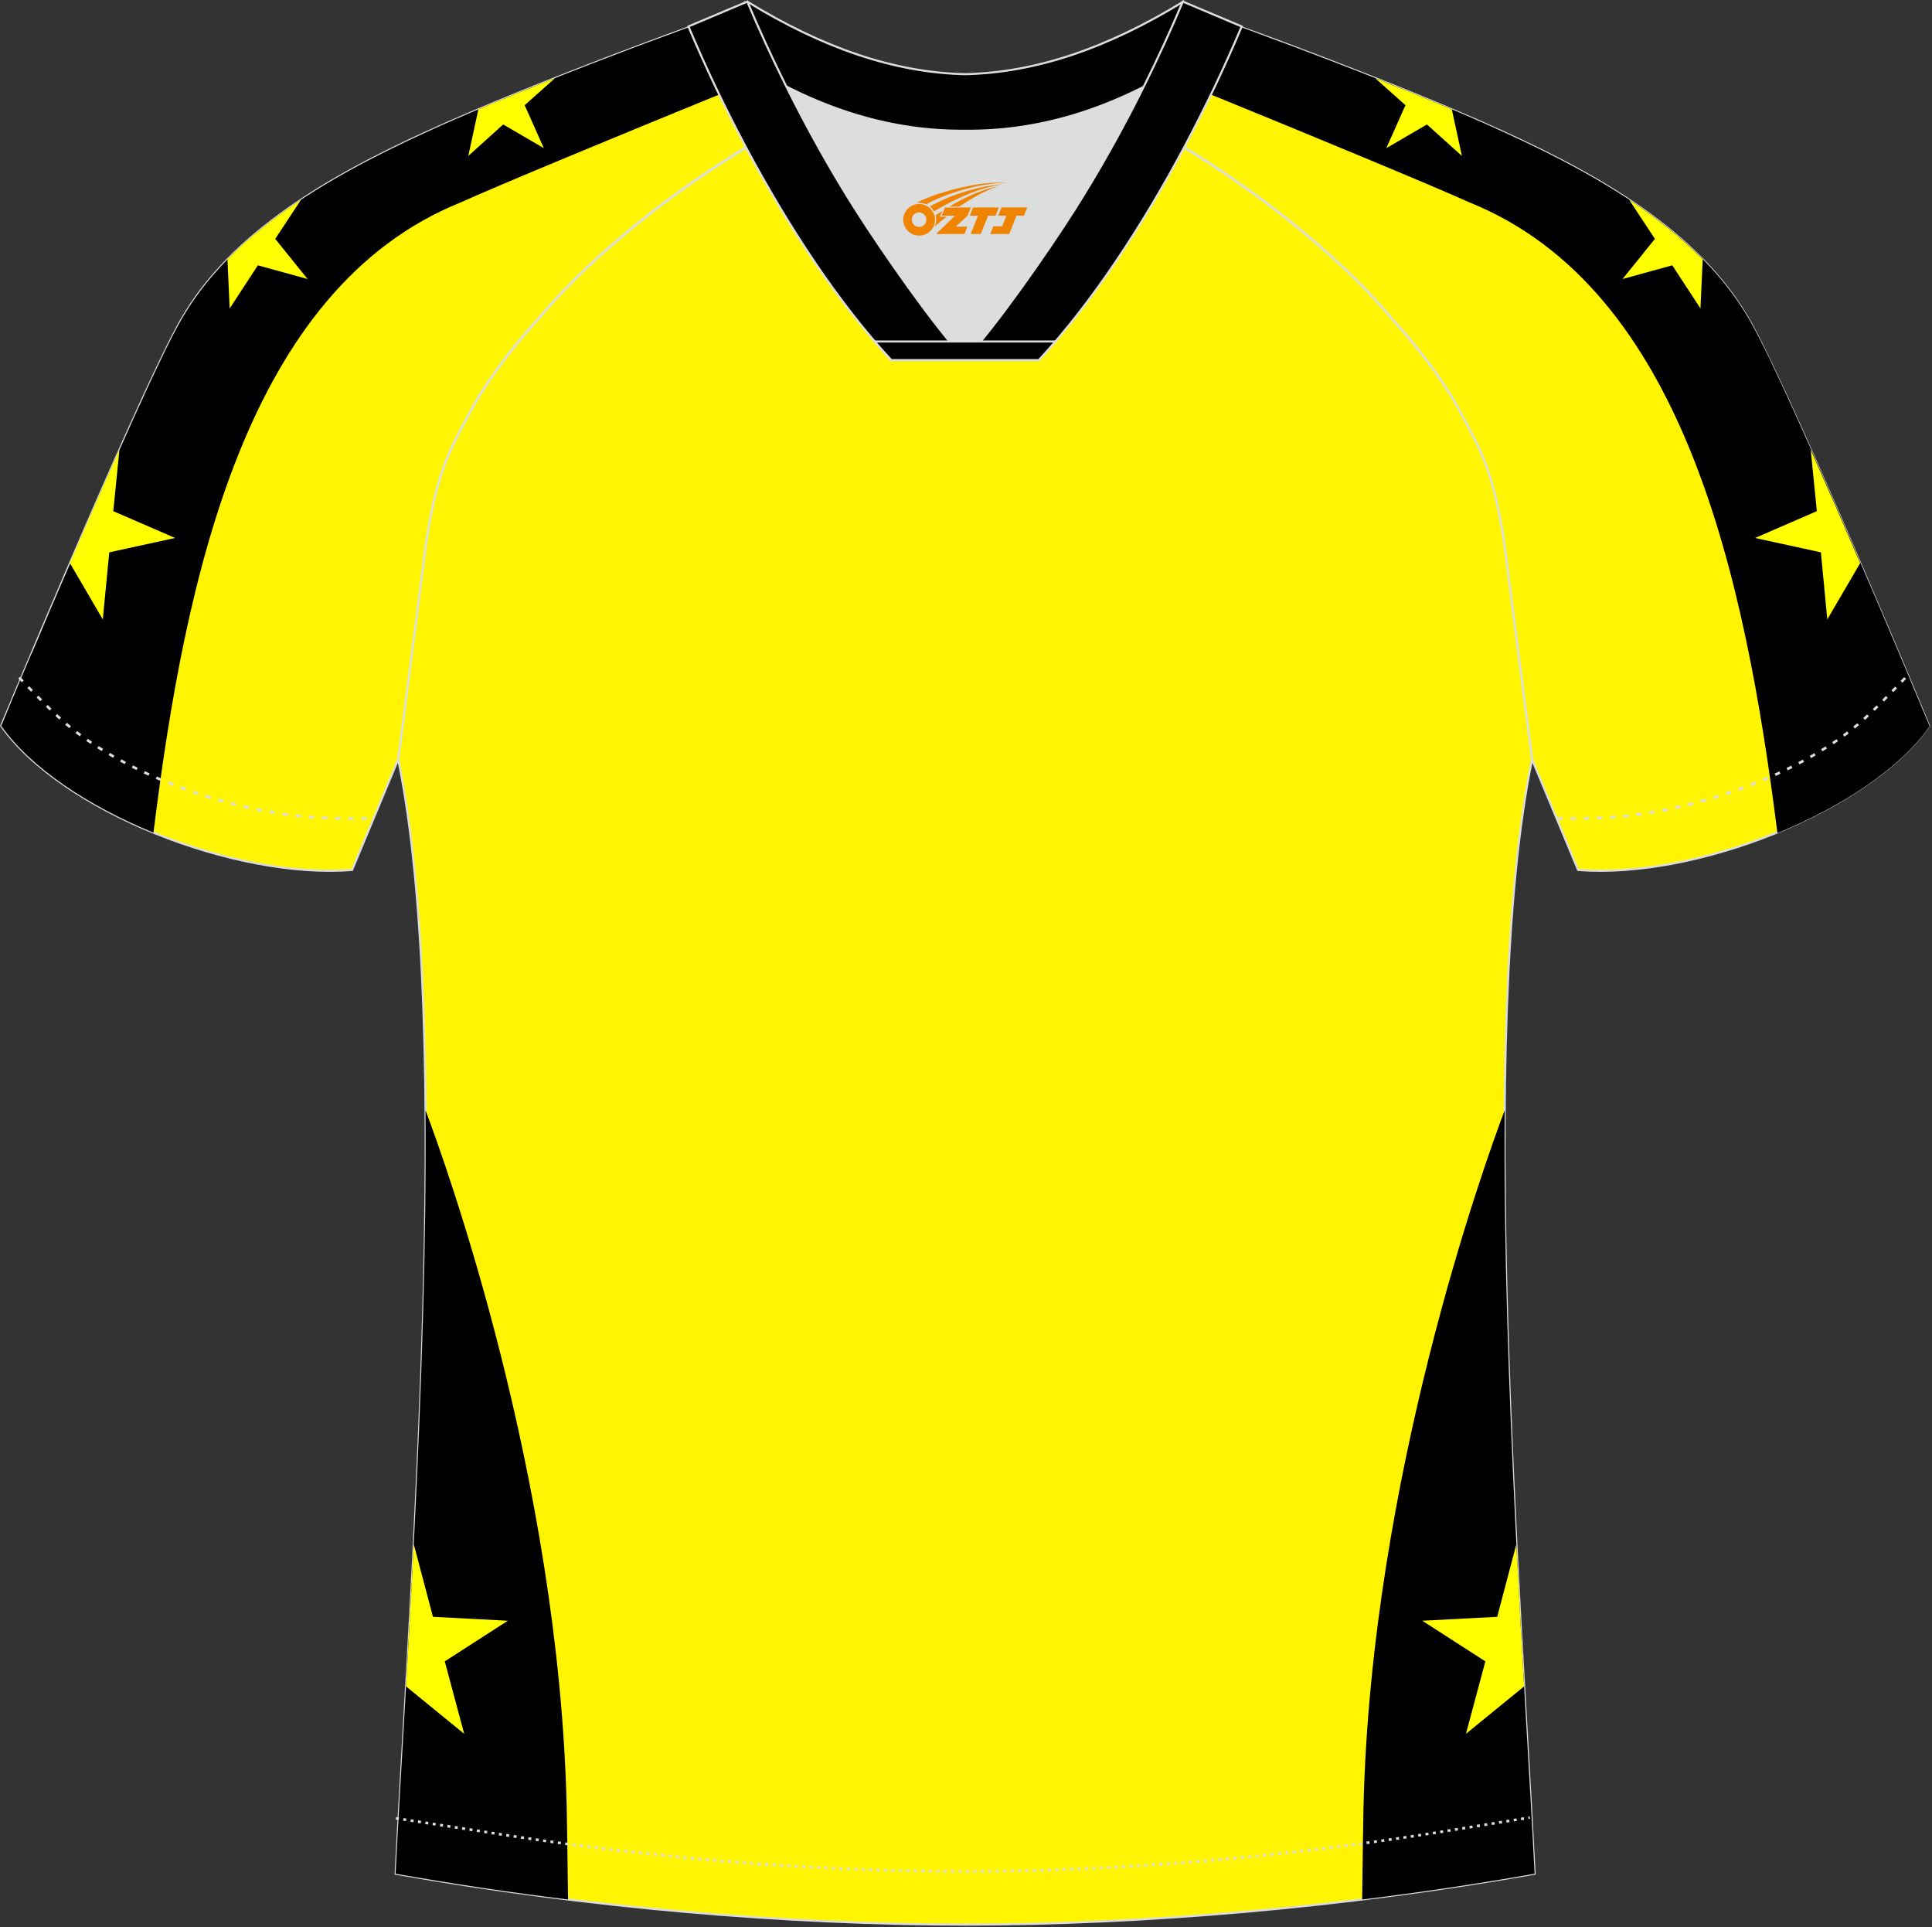 <?xml version="1.0" encoding="utf-8"?>
<!-- Generator: Adobe Illustrator 19.0.0, SVG Export Plug-In . SVG Version: 6.00 Build 0)  -->
<svg xmlns="http://www.w3.org/2000/svg" xmlns:xlink="http://www.w3.org/1999/xlink" version="1.1" id="图层_1" x="0px" y="0px" width="374px" height="373px" viewBox="0 0 374 373" enable-background="new 0 0 374 373" xml:space="preserve">
<rect x="0" y="0" width="374" height="373" fill="#333333" stroke="none"/>
<g id="XMLID_20_">
	<path fill="#FFF502" stroke="#DCDDDD" stroke-width="0.4" stroke-miterlimit="22.926" d="M221.92,24.33   c7.08-5.95,12.46-12.55,16.99-19.55c0,0,30.63,10.99,51.78,20.61c21.15,9.61,39.54,20.88,48.62,37.85   c9.08,16.97,34.11,77.23,34.11,77.23c-11.56,16.47-45.25,29.73-67.93,27.9l-8.91-21.4c0,0-3.8-29.24-5.12-39.81   c-0.85-6.78-2.31-14.06-4.84-19.68c-1.01-2.25-2.15-4.48-3.4-6.7c-3.26-6.51-8.77-13.67-13.7-19.02   C257.64,47.5,238.29,33.07,221.92,24.33z"/>
	<path fill="#000003" d="M284.43,39.16c-6.67-3.03-30.9-13.07-50-20.86c2.11-4.38,4.08-8.74,5.88-13.01l0,0l0.31,0.11l0.01,0   l0.33,0.12l0.06,0.02l0.3,0.11l0.12,0.04l0.27,0.1l0.18,0.07l0.23,0.08l0.26,0.09l0.18,0.07l0.34,0.13l0.12,0.05l0.43,0.16   l0.06,0.02l0.51,0.19l0.02,0.01l0.52,0.19l0.1,0.04l0.46,0.17l0.18,0.07l0.39,0.15l0.28,0.1l0.32,0.12l0.38,0.14l0.24,0.09   l0.49,0.18l0.16,0.06l0.6,0.22l0.06,0.02l0.68,0.25l0.03,0.01l0.66,0.25l0.14,0.05l0.58,0.22l0.25,0.09l0.49,0.18l0.36,0.14   l0.39,0.15l0.48,0.18l0.29,0.11l0.6,0.23l0.18,0.07l0.73,0.28l0.06,0.02l0.81,0.31l0.05,0.02l0.77,0.29l0.18,0.07l0.66,0.25   l0.3,0.11l0.55,0.21l0.43,0.16l0.43,0.17l0.56,0.22l0.31,0.12l0.69,0.27l0.18,0.07l0.83,0.32l0.06,0.02l0.9,0.35l0.07,0.03   l0.83,0.32l0.21,0.08l0.71,0.28l0.34,0.13l0.58,0.23l0.48,0.19l0.45,0.18l0.62,0.24l0.32,0.12l0.76,0.3l0.18,0.07l0.9,0.36   l0.05,0.02l0.95,0.38l0.09,0.04l0.86,0.34l0.88,0.35l0.07,0.03l0.37,0.15l0.58,0.24l0.51,0.21l0.45,0.18l0.65,0.26l0.31,0.13   l0.79,0.32l0.17,0.07l0.93,0.38l0.03,0.01l0.96,0.4l0.11,0.05l0.85,0.35l0.25,0.1l0.26,0.11l0.74,0.31l0.08,0.03l0.57,0.24   l0.52,0.22l0.15,0.06l0.77,0.33l0.16,0.07l0.29,0.12l0.79,0.33l0.15,0.07l0.92,0.39l0.02,0.01l0.13,0.06l0.92,0.4l0.8,0.35   l0.25,0.11l0.13,0.06l0.91,0.4l0.03,0.01l0.78,0.34l0.46,0.2l0.17,0.08l0.63,0.28l0.07,0.03l0.93,0.42l0.02,0.01l0.13,0.06   l0.87,0.4c21.15,9.61,39.54,20.88,48.62,37.85c0.13,0.24,0.26,0.48,0.39,0.73l0.14,0.26l0.32,0.61l0.09,0.17l0.34,0.67l0.12,0.24   l0.38,0.76l0.05,0.09l0.15,0.31l0.4,0.8l0.05,0.11l0.48,0.97l0.05,0.09l0.04,0.08l0.42,0.88l0.03,0.07l0.24,0.52l0.24,0.51   l0.27,0.56c0.35,0.74,0.71,1.5,1.07,2.28l0.02,0.04l0.54,1.16l0.14,0.3l0.42,0.92l0.14,0.29l0.09,0.21l0.49,1.07l0.06,0.13   l0.11,0.25l0.49,1.07l0.05,0.11l0.28,0.62l0.38,0.84l0.13,0.28l0.51,1.14l0.04,0.08l0.48,1.07l0.2,0.45l0.32,0.71l0.37,0.83   l0.16,0.35l0.53,1.19l0.01,0.03l0.52,1.18l0.18,0.41l0.35,0.8l0.35,0.79l0.71,1.61l0.02,0.04l0.54,1.23l0.16,0.36l0.39,0.88   l0.33,0.75l0.21,0.49l0.5,1.15l0.04,0.1l0.55,1.25l0.13,0.3l0.41,0.95l0.3,0.69l0.24,0.56l0.48,1.09l0.07,0.16l0.54,1.25l0.1,0.24   l0.44,1.01l0.27,0.63l0.27,0.61l0.44,1.02l0.09,0.22l0.53,1.23l0.07,0.17l0.45,1.05l0.24,0.56l0.28,0.66l0.4,0.93l0.12,0.27   l0.51,1.19l0.05,0.11l0.46,1.07l0.2,0.48l0.3,0.69l0.36,0.84l0.14,0.32l0.49,1.14l0.02,0.05l0.46,1.08l0.17,0.4l0.3,0.71l0.31,0.74   l0.15,0.35l0.45,1.07l0,0.01l0.45,1.06l0.14,0.32l0.3,0.71l0.27,0.64l0.16,0.38l0.4,0.93l0.02,0.06l0.41,0.97l0.1,0.25l0.29,0.69   l0.23,0.53l0.16,0.38l0.34,0.8l0.04,0.09l0.36,0.86l0.07,0.18l0.27,0.65l0.11,0.26l0.07,0.17l0.04,0.09l0.1,0.25l0.1,0.25l0.1,0.24   l0.08,0.2l0.02,0.04l0.1,0.24l0.1,0.24l0.1,0.23l0.1,0.22l0,0.01l0.1,0.23l0.09,0.22l0.09,0.22l0.09,0.22l0.01,0.03l0.08,0.18   l0.09,0.21l0.09,0.21l0.09,0.2l0.02,0.06l0.14,0.34l0.08,0.19l0.08,0.19l0.03,0.08l0.04,0.1l0.07,0.18l0.07,0.18l0.08,0.17   l0.04,0.1l0.03,0.07l0.07,0.16l0.07,0.16l0.07,0.16l0.05,0.12l0.02,0.04l0.06,0.15l0.06,0.15l0.06,0.14l0.05,0.12l0.01,0.01   l0.05,0.13l0.05,0.13l0.05,0.12l0.05,0.12l0,0.01l0.05,0.11l0.05,0.11l0.04,0.11l0.05,0.1l0.01,0.02l0.03,0.07l0.04,0.09l0.04,0.09   l0.04,0.08l0.01,0.03l0.02,0.05l0.03,0.07l0.03,0.07l0.03,0.07l0.01,0.03l0.01,0.03l0.02,0.06l0.02,0.05l0.02,0.05l0.01,0.03   l0.01,0.01l0.02,0.04l0.01,0.03l0.01,0.03l0.01,0.02v0l0.01,0.02l0.01,0.01l0,0.01l0,0c-5.73,8.16-16.9,15.54-29.47,20.68   C337.8,111.54,325.93,55.88,284.43,39.16z"/>
	<path fill="#FFFF00" d="M266.19,15.11l5.88,5.25l-3.7,8.31l7.86-4.58l6.77,6.09l-1.93-8.9l0.1-0.06   C276.22,19.13,271.1,17.05,266.19,15.11z"/>
	<path fill="#FFFF00" d="M315.36,38.65l5,7.58l-6.26,7.77l9.62-2.65l5.46,8.35l0.43-9.5C325.48,45.98,320.67,42.17,315.36,38.65z"/>
	<path fill="#FFFF00" d="M350.52,87.04l1.19,11.89l-11.96,5.19l12.74,2.78l1.24,12.98l6.37-10.9   C357,101.76,353.67,94.12,350.52,87.04z"/>
	<path fill="#FFF503" stroke="#DCDDDD" stroke-width="0.4" stroke-miterlimit="22.926" d="M291.47,107.27   c1.27,10.18,4.85,37.71,5.11,39.69c-10.86,52.55-2.19,162.18,0.49,215.68c-36.81,6.52-75.42,9.83-110.24,9.86   c-34.82-0.03-73.43-3.33-110.24-9.86c2.68-53.51,11.35-163.13,0.49-215.68c0.25-1.98,3.83-29.51,5.11-39.69   c0.85-6.78,2.31-14.06,4.84-19.68c1.01-2.25,2.15-4.48,3.4-6.7c3.26-6.52,8.77-13.67,13.69-19.02   c11.2-13.44,29.03-27.03,44.74-35.86c0.96-0.54-1.02-15.4-0.07-15.9c3.94,3.31,25.19,3.25,30.33,6.12l-2.64,0.68   c6.1,2.82,12.97,4.24,19.71,4.26c6.74-0.02-2.74-1.43,3.36-4.26l5.7-2.51c5.14-2.86,16.2-2.27,20.14-5.59   c0.73,0.39-1.96,16.43-1.21,16.84c15.87,8.82,34.04,22.6,45.4,36.23c4.92,5.36,10.44,12.5,13.7,19.02c1.25,2.22,2.39,4.46,3.4,6.7   C289.16,93.22,290.62,100.5,291.47,107.27z"/>
	<path fill="#000001" d="M82.37,214.87c3.9,10.32,25.8,71.01,27.33,134.74c0.05,2.05,0.16,9.58,0.26,18.02   c-11.19-1.37-22.36-3.04-33.38-4.99C78.36,327.1,82.78,266.77,82.37,214.87z"/>
	<path fill="#FFFF00" d="M80.1,298.88l3.71,14.04l14.5,0.76l-12.21,7.86l3.76,14.03l-11.25-9.18l0,0   C79.11,317.66,79.62,308.43,80.1,298.88L80.1,298.88z"/>
	<path fill="#000001" d="M291.28,214.87c-3.89,10.31-25.8,71-27.33,134.74c-0.05,2.05-0.16,9.58-0.26,18.02   c11.19-1.37,22.36-3.04,33.38-4.99C295.28,327.1,290.86,266.77,291.28,214.87z"/>
	<path fill="#FFFF00" d="M293.54,298.88l-3.71,14.04l-14.5,0.76l12.21,7.86l-3.76,14.03l11.25-9.18l0,0   C294.54,317.66,294.02,308.43,293.54,298.88L293.54,298.88z"/>
	<path fill="#FFF502" stroke="#DCDDDD" stroke-width="0.4" stroke-miterlimit="22.926" d="M151.72,24.33   c-7.08-5.95-12.46-12.55-16.99-19.55c0,0-30.63,10.99-51.78,20.61C61.8,35,43.42,46.27,34.34,63.24   c-9.08,16.97-34.11,77.23-34.11,77.23c11.56,16.47,45.25,29.73,67.93,27.9l8.92-21.4c0,0,3.8-29.24,5.12-39.81   c0.85-6.78,2.31-14.06,4.84-19.68c1.01-2.25,2.15-4.48,3.4-6.7c3.26-6.51,8.77-13.67,13.69-19.02   C116.01,47.5,135.36,33.07,151.72,24.33z"/>
	<path fill="#000003" d="M89.21,39.16c6.67-3.03,30.9-13.07,50.01-20.86c-2.11-4.38-4.08-8.74-5.88-13.01l0,0l-0.31,0.11l0,0   l-0.33,0.12l-0.06,0.02l-0.3,0.11l-0.12,0.04l-0.27,0.1l-0.18,0.07l-0.23,0.08l-0.26,0.09L131.1,6.1l-0.34,0.13l-0.12,0.05   l-0.43,0.16l-0.06,0.02l-0.51,0.19l-0.02,0.01l-0.52,0.19L129,6.88l-0.46,0.17l-0.18,0.07l-0.4,0.15l-0.28,0.1l-0.32,0.12   l-0.38,0.14l-0.24,0.09l-0.49,0.18l-0.16,0.06l-0.6,0.22l-0.06,0.02l-0.68,0.25l-0.03,0.01l-0.66,0.25l-0.14,0.05l-0.58,0.22   l-0.25,0.09l-0.48,0.18l-0.36,0.14l-0.39,0.15l-0.48,0.18l-0.29,0.11l-0.6,0.23l-0.18,0.07l-0.73,0.28l-0.06,0.02l-0.81,0.31   l-0.05,0.02l-0.77,0.29l-0.17,0.07l-0.66,0.25l-0.3,0.11l-0.55,0.21l-0.43,0.16l-0.43,0.17l-0.56,0.22l-0.31,0.12l-0.69,0.27   l-0.18,0.07l-0.83,0.32l-0.06,0.02l-0.89,0.35l-0.07,0.03l-0.83,0.32l-0.21,0.08l-0.71,0.28l-0.34,0.13l-0.58,0.23l-0.48,0.19   l-0.45,0.18l-0.61,0.24l-0.32,0.12l-0.76,0.3l-0.18,0.07l-0.9,0.36l-0.04,0.02l-0.95,0.38l-0.09,0.04l-0.86,0.34l-0.88,0.35   l-0.07,0.03l-0.37,0.15l-0.58,0.24l-0.51,0.21l-0.45,0.18l-0.65,0.26l-0.31,0.13l-0.79,0.32l-0.17,0.07l-0.93,0.38l-0.03,0.01   l-0.96,0.4l-0.11,0.05l-0.85,0.35l-0.25,0.1l-0.26,0.11l-0.74,0.31l-0.08,0.03l-0.57,0.24l-0.52,0.22l-0.15,0.06l-0.77,0.33   l-0.16,0.07l-0.29,0.12l-0.79,0.33l-0.15,0.07l-0.92,0.39l-0.01,0.01l-0.13,0.06l-0.92,0.4L88.31,23l-0.25,0.11l-0.13,0.06   l-0.91,0.4L87,23.58l-0.78,0.34l-0.46,0.2l-0.17,0.08l-0.63,0.28l-0.07,0.03l-0.93,0.42l-0.02,0.01l-0.13,0.06l-0.87,0.4   C61.8,35,43.42,46.26,34.34,63.24c-0.13,0.24-0.26,0.48-0.39,0.73l-0.14,0.26l-0.32,0.61l-0.09,0.17l-0.34,0.67l-0.12,0.24   l-0.38,0.76l-0.05,0.09l-0.15,0.31l-0.4,0.8L31.91,68l-0.47,0.97l-0.04,0.09l-0.04,0.08l-0.42,0.88L30.9,70.1l-0.25,0.52   l-0.24,0.51l-0.27,0.56c-0.35,0.74-0.71,1.5-1.07,2.28l-0.02,0.04l-0.54,1.16l-0.14,0.3l-0.42,0.92l-0.13,0.29l-0.09,0.21   l-0.49,1.07l-0.06,0.13l-0.12,0.25l-0.49,1.07l-0.05,0.11l-0.28,0.62l-0.38,0.84l-0.13,0.28l-0.51,1.14l-0.03,0.08l-0.48,1.07   l-0.2,0.45l-0.32,0.71l-0.37,0.83l-0.16,0.35l-0.53,1.19l-0.01,0.03l-0.52,1.18l-0.18,0.41l-0.35,0.8l-0.35,0.79l-0.71,1.61   l-0.02,0.04l-0.54,1.23l-0.16,0.36l-0.39,0.88l-0.33,0.75l-0.22,0.49l-0.5,1.15l-0.04,0.1l-0.54,1.25l-0.13,0.3l-0.41,0.95   l-0.3,0.69l-0.24,0.56l-0.47,1.09l-0.07,0.16l-0.54,1.25l-0.1,0.24l-0.44,1.01l-0.27,0.63l-0.26,0.61l-0.44,1.02l-0.09,0.22   l-0.53,1.23l-0.07,0.17l-0.45,1.05l-0.24,0.56l-0.28,0.66l-0.4,0.93l-0.12,0.27l-0.51,1.19l-0.05,0.11l-0.46,1.07l-0.21,0.48   l-0.29,0.69l-0.36,0.84l-0.14,0.32l-0.49,1.14l-0.02,0.05l-0.46,1.08l-0.17,0.4l-0.3,0.71l-0.31,0.74l-0.15,0.35l-0.45,1.07l0,0.01   l-0.45,1.06l-0.14,0.32l-0.3,0.71l-0.27,0.64l-0.16,0.38l-0.4,0.93l-0.02,0.06L5.88,127l-0.1,0.25l-0.29,0.69l-0.22,0.53   l-0.16,0.38l-0.34,0.8l-0.04,0.09l-0.36,0.86l-0.08,0.18L4,131.44L3.9,131.7l-0.07,0.17l-0.04,0.09l-0.11,0.25l-0.1,0.25l-0.1,0.24   l-0.08,0.2l-0.02,0.04l-0.1,0.24l-0.1,0.24l-0.1,0.23l-0.09,0.22l0,0.01l-0.09,0.23l-0.09,0.22l-0.09,0.22l-0.09,0.22L2.6,134.8   l-0.08,0.18l-0.09,0.21l-0.09,0.21l-0.08,0.2l-0.02,0.06l-0.14,0.34l-0.08,0.19l-0.08,0.19l-0.03,0.08l-0.04,0.1l-0.07,0.18   l-0.07,0.18l-0.07,0.17l-0.04,0.1l-0.03,0.07l-0.07,0.16l-0.07,0.16l-0.06,0.16l-0.05,0.12l-0.02,0.04l-0.06,0.15l-0.06,0.15   l-0.06,0.14l-0.05,0.12l0,0.01l-0.06,0.13l-0.05,0.13l-0.05,0.12l-0.05,0.12l0,0.01l-0.05,0.11l-0.05,0.11l-0.04,0.11l-0.04,0.1   l-0.01,0.02l-0.03,0.07l-0.04,0.09l-0.04,0.09l-0.03,0.08l-0.01,0.03l-0.02,0.05l-0.03,0.07l-0.03,0.07l-0.03,0.06l-0.01,0.03   l-0.01,0.03l-0.02,0.06l-0.02,0.05l-0.02,0.05L0.3,140.3l0,0.01l-0.02,0.04l-0.01,0.03l-0.01,0.03l-0.01,0.02l0,0l-0.01,0.02   l0,0.01l0,0.01l0,0c5.73,8.16,16.9,15.54,29.47,20.68C35.85,111.54,47.72,55.88,89.21,39.16z"/>
	<path fill="#FFFF00" d="M107.45,15.11l-5.88,5.25l3.7,8.31l-7.86-4.58l-6.76,6.09l1.93-8.9l-0.1-0.06   C97.42,19.13,102.55,17.05,107.45,15.11z"/>
	<path fill="#FFFF00" d="M58.28,38.65l-5,7.58l6.26,7.77l-9.62-2.65l-5.46,8.35l-0.43-9.5C48.17,45.98,52.98,42.17,58.28,38.65z"/>
	<path fill="#FFFF00" d="M23.12,87.04l-1.19,11.89l11.96,5.19l-12.74,2.78l-1.25,12.98l-6.37-10.9   C16.65,101.76,19.97,94.12,23.12,87.04z"/>
	<path fill="none" stroke="#DCDDDD" stroke-width="0.507" stroke-miterlimit="22.926" stroke-dasharray="1.02,1.531" d="   M3.71,131.14c2.92,3.02,6.09,6.41,9.27,9.1c10.32,8.74,27.36,15.21,41.6,17.27c5.61,0.82,10.34,0.99,16.71,0.91"/>
	<path fill="none" stroke="#DCDDDD" stroke-width="0.507" stroke-miterlimit="22.926" stroke-dasharray="0.576,0.865" d="   M76.64,351.91c1.31,0.21,15.14,2.3,16.45,2.51c30.89,4.95,61.95,7.77,93.3,7.77c30.85,0,61.41-2.73,91.81-7.53   c1.8-0.28,16.13-2.59,17.94-2.89"/>
	<path fill="none" stroke="#DCDDDD" stroke-width="0.507" stroke-miterlimit="22.926" stroke-dasharray="1.02,1.531" d="   M368.8,131.22c-2.9,3-6.04,6.35-9.19,9.02c-10.32,8.74-27.36,15.21-41.61,17.27c-5.61,0.82-10.34,0.99-16.71,0.91"/>
	<path stroke="#DCDDDD" stroke-width="0.4" stroke-miterlimit="22.926" d="M145.36,12.88c13.69,8.44,27.53,12.57,41.51,12.42   c13.98,0.15,27.82-3.98,41.51-12.42c1.75-6.97,0.68-12.56,0.68-12.56c-14.63,8.96-28.42,13.72-42.2,14.04   c-13.77-0.31-27.57-5.07-42.2-14.04C144.67,0.32,143.6,5.92,145.36,12.88z"/>
	<path fill="#DCDDDD" d="M218.04,18.43c-10.31,4.7-20.7,6.99-31.17,6.88c-10.47,0.11-20.86-2.17-31.17-6.88   c-1.16-0.53-2.32-1.09-3.48-1.68c4.1,8.24,8.7,16.46,13.6,24.17c4.88,7.67,14.79,21.97,21.04,28.72l-0.04,0.06   c6.25-6.75,16.15-21.05,21.04-28.72c4.91-7.71,9.5-15.93,13.6-24.17l0.02-0.04C220.34,17.35,219.19,17.9,218.04,18.43z"/>
	<path stroke="#DCDDDD" stroke-width="0.4" stroke-miterlimit="22.926" d="M152.04,16.39c-2.68-5.4-5.16-10.81-7.37-16.08   l-11.4,4.81c3.2,7.6,6.93,15.5,11.06,23.25c8.22,15.44,18,30.33,28.21,41.32h14.28l0.04-0.06c-6.25-6.75-16.15-21.05-21.04-28.72   c-4.91-7.71-9.5-15.93-13.6-24.17C152.16,16.63,152.1,16.51,152.04,16.39z"/>
	<path stroke="#DCDDDD" stroke-width="0.4" stroke-miterlimit="22.926" d="M221.6,16.39c2.68-5.4,5.16-10.81,7.37-16.08   l11.4,4.81c-3.2,7.6-6.93,15.5-11.06,23.25c-8.22,15.44-18,30.33-28.21,41.32h-14.28l-0.04-0.06c6.25-6.75,16.15-21.05,21.04-28.72   c4.91-7.71,9.5-15.93,13.6-24.17C221.48,16.63,221.54,16.51,221.6,16.39z"/>
	<path stroke="#DCDDDD" stroke-width="0.4" stroke-miterlimit="22.926" d="M186.82,69.69h14.28c1.08-1.16,2.15-2.36,3.21-3.6   h-14.38h-0.09h-6.05h-14.47c1.07,1.24,2.14,2.44,3.21,3.6H186.82z"/>
	
</g>
<g id="图层_x0020_1">
	<path fill="#F08300" d="M175.03,43.56c0.416,1.136,1.472,1.984,2.752,2.032c0.144,0,0.304,0,0.448-0.016h0.016   c0.016,0,0.064,0,0.128-0.016c0.032,0,0.048-0.016,0.08-0.016c0.064-0.016,0.144-0.032,0.224-0.048c0.016,0,0.016,0,0.032,0   c0.192-0.048,0.4-0.112,0.576-0.208c0.192-0.096,0.4-0.224,0.608-0.384c0.672-0.56,1.104-1.408,1.104-2.352   c0-0.224-0.032-0.448-0.08-0.672l0,0C180.87,41.68,180.82,41.51,180.74,41.33C180.27,40.24,179.19,39.48,177.92,39.48C176.23,39.48,174.85,40.85,174.85,42.55C174.85,42.9,174.91,43.24,175.03,43.56L175.03,43.56L175.03,43.56z M179.33,42.58L179.33,42.58C179.3,43.36,178.64,43.96,177.86,43.92C177.07,43.89,176.48,43.24,176.51,42.45c0.032-0.784,0.688-1.376,1.472-1.344   C178.75,41.14,179.36,41.81,179.33,42.58L179.33,42.58z"/>
	<polygon fill="#F08300" points="193.36,40.16 ,192.72,41.75 ,191.28,41.75 ,189.86,45.3 ,187.91,45.3 ,189.31,41.75 ,187.73,41.75    ,188.37,40.16"/>
	<path fill="#F08300" d="M195.33,35.43c-1.008-0.096-3.024-0.144-5.056,0.112c-2.416,0.304-5.152,0.912-7.616,1.664   C180.61,37.81,178.74,38.53,177.39,39.3C177.59,39.27,177.78,39.25,177.97,39.25c0.48,0,0.944,0.112,1.36,0.288   C183.43,37.22,190.63,35.17,195.33,35.43L195.33,35.43L195.33,35.43z"/>
	<path fill="#F08300" d="M180.8,40.9c4-2.368,8.88-4.672,13.488-5.248c-4.608,0.288-10.224,2-14.288,4.304   C180.32,40.21,180.59,40.53,180.8,40.9C180.8,40.9,180.8,40.9,180.8,40.9z"/>
	<polygon fill="#F08300" points="198.85,40.16 ,198.23,41.75 ,196.77,41.75 ,195.36,45.3 ,194.9,45.3 ,193.39,45.3 ,191.7,45.3    ,192.29,43.8 ,194,43.8 ,194.82,41.75 ,193.23,41.75 ,193.87,40.16"/>
	<polygon fill="#F08300" points="187.94,40.16 ,187.3,41.75 ,185.01,43.86 ,187.27,43.86 ,186.69,45.3 ,181.2,45.3 ,184.87,41.75    ,182.29,41.75 ,182.93,40.16"/>
	<path fill="#F08300" d="M193.22,36.02c-3.376,0.752-6.464,2.192-9.424,3.952h1.888C188.11,38.4,190.45,36.97,193.22,36.02z    M182.42,40.84C181.79,41.22,181.73,41.27,181.12,41.68c0.064,0.256,0.112,0.544,0.112,0.816c0,0.496-0.112,0.976-0.32,1.392   c0.176-0.16,0.32-0.304,0.432-0.4c0.272-0.24,0.768-0.64,1.6-1.296l0.32-0.256H181.94l0,0L182.42,40.84L182.42,40.84L182.42,40.84z"/>
</g>
</svg>